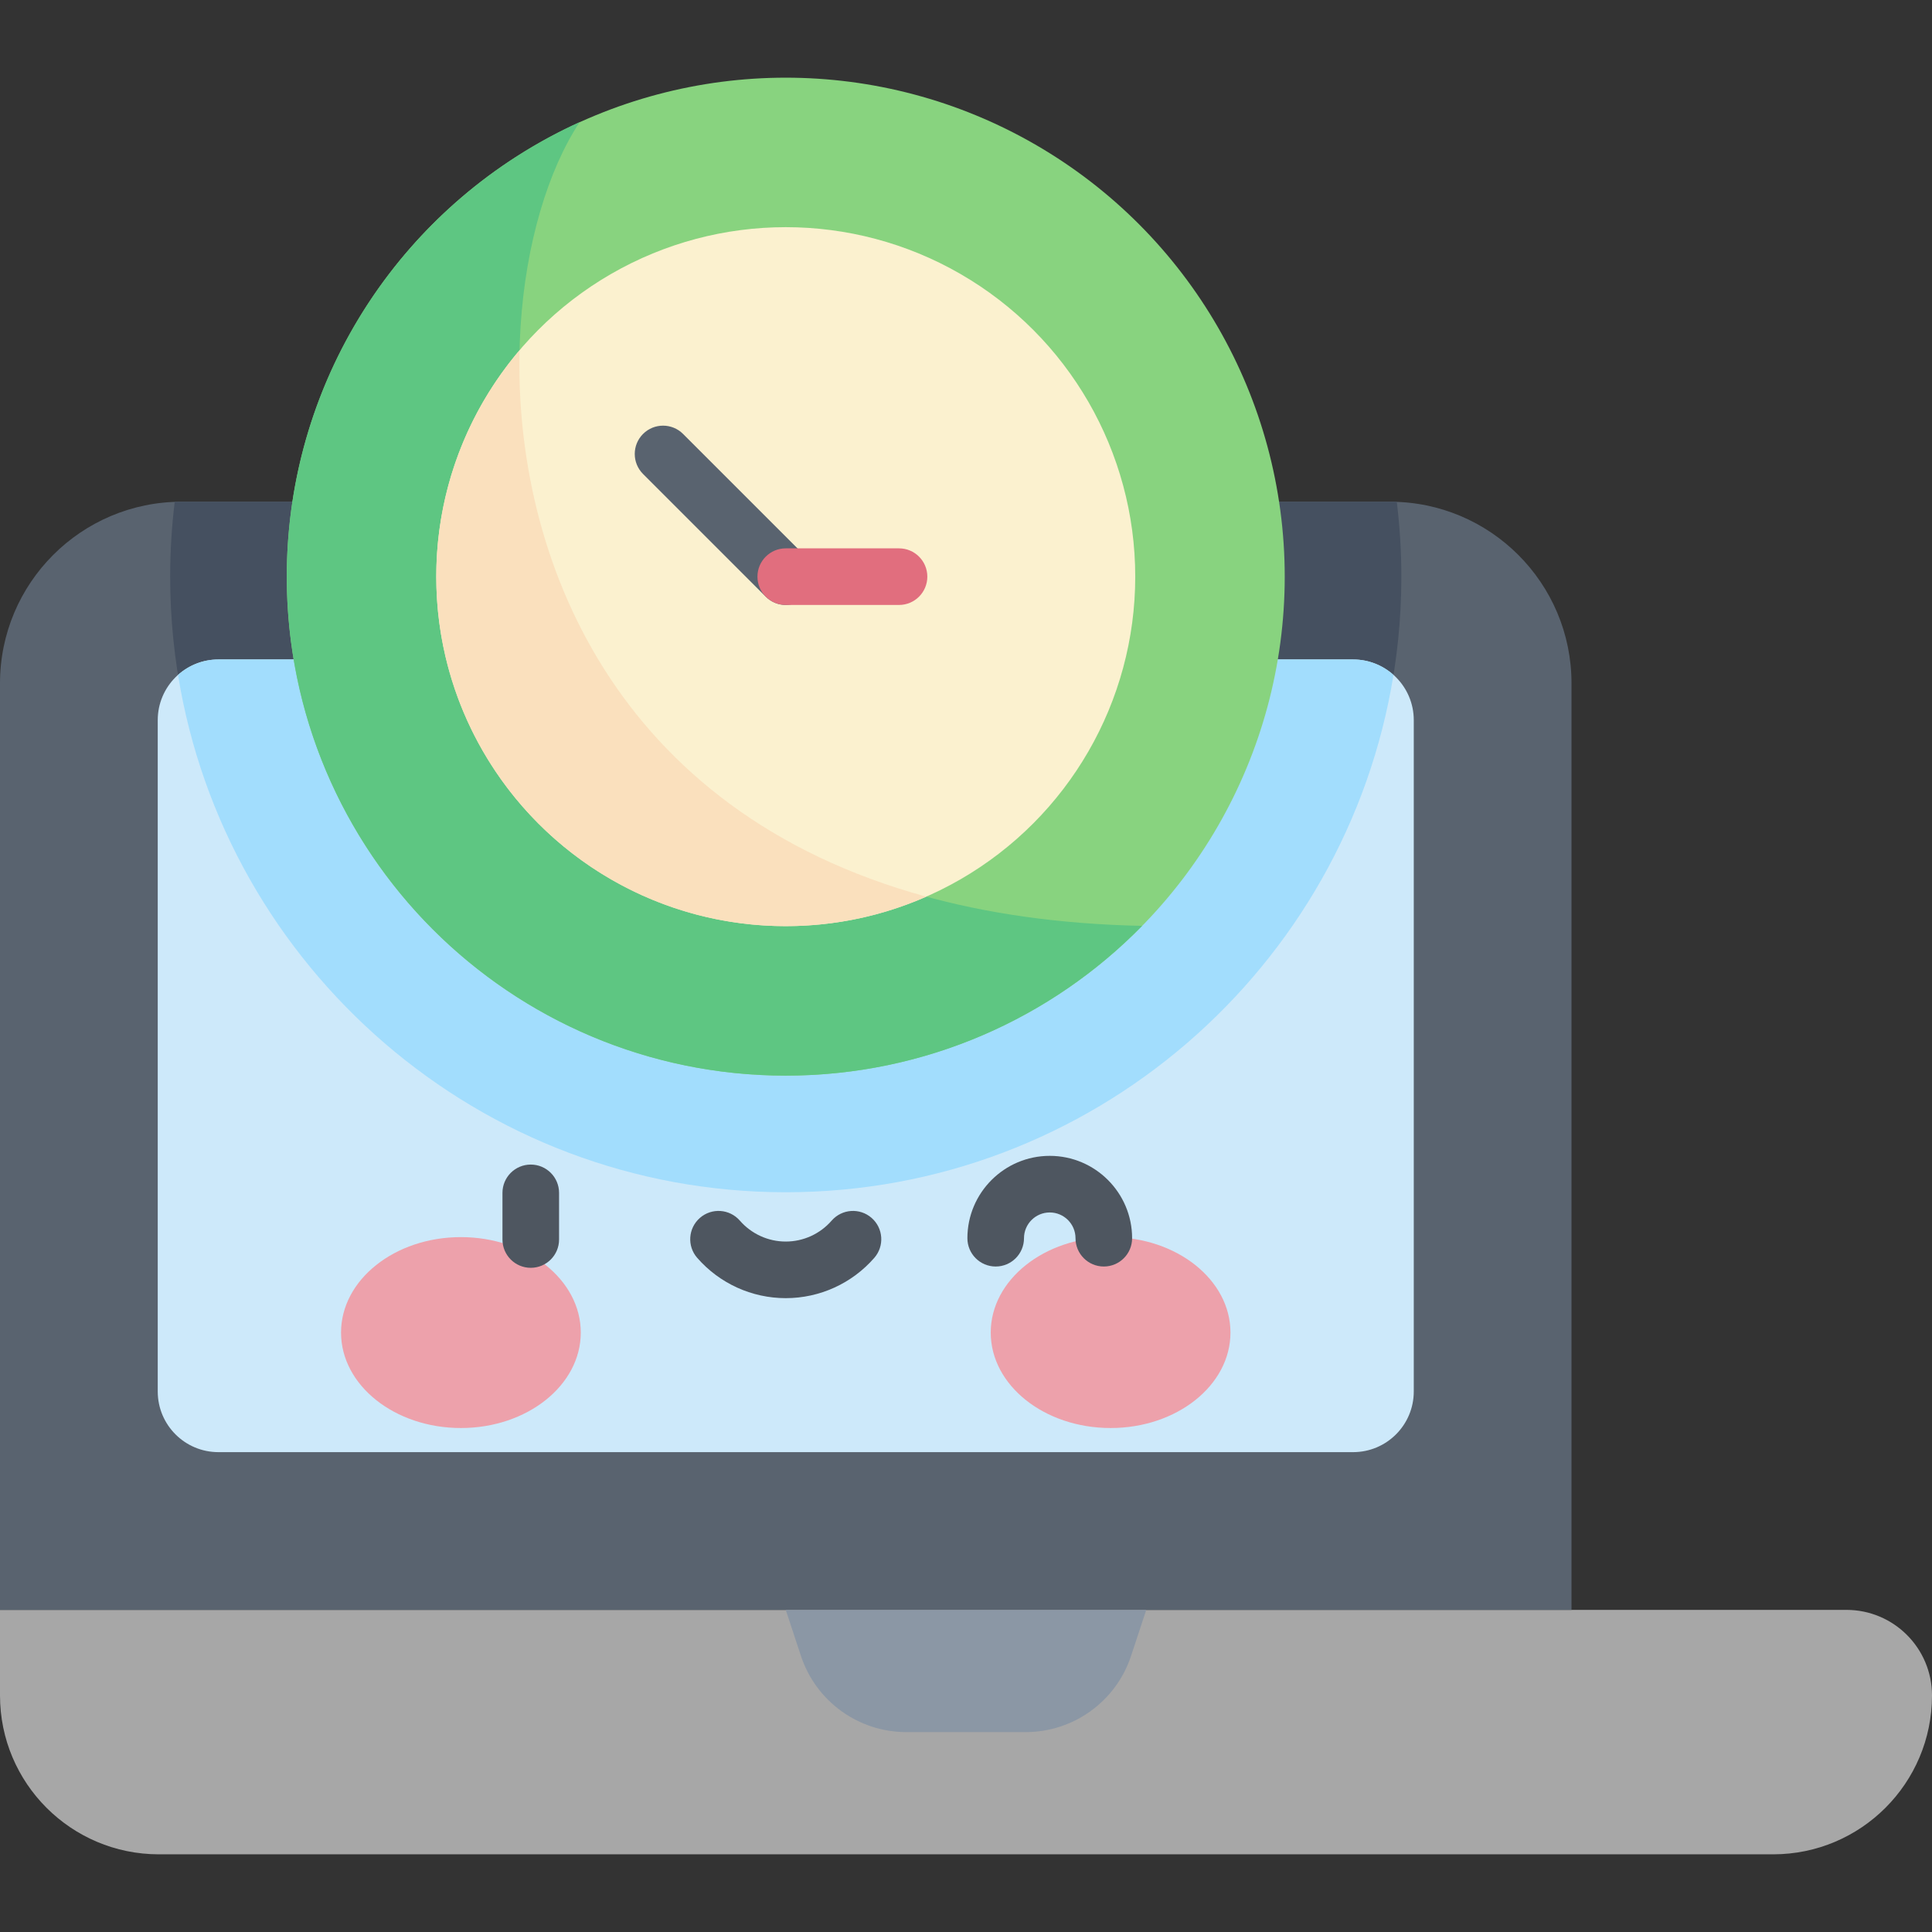 <?xml version="1.0" encoding="UTF-8"?> <svg xmlns="http://www.w3.org/2000/svg" id="Capa_1" height="512" viewBox="0 0 512 512" width="512"><rect x="0" y="0" width="512" height="512" fill="#333333" stroke="none"/> <g> <path d="m469.899 491.415h-427.798c-23.252 0-42.101-18.85-42.101-42.101v-22.678h489.322c12.525 0 22.678 10.153 22.678 22.678 0 23.251-18.849 42.101-42.101 42.101z" fill="#a7a7a7"></path> <path d="m368.338 132.964h-320.21c-26.58 0-48.128 21.548-48.128 48.128v245.544h416.466v-245.544c0-26.58-21.548-48.128-48.128-48.128z" fill="#59636f"></path> <path d="m208.232 315.958c89.956 0 163.14-73.184 163.14-163.139 0-6.705-.415-13.313-1.205-19.808-.608-.023-1.215-.046-1.829-.046h-320.21c-.613 0-1.221.023-1.829.046-.79 6.495-1.205 13.104-1.205 19.808 0 89.955 73.184 163.139 163.138 163.139z" fill="#455060"></path> <path d="m41.803 368.757v-177.914c0-8.878 7.197-16.075 16.075-16.075h300.71c8.878 0 16.075 7.197 16.075 16.075v177.914c0 8.878-7.197 16.075-16.075 16.075h-300.71c-8.878 0-16.075-7.197-16.075-16.075z" fill="#cde9fa"></path> <g> <g fill="#eda1ab"> <ellipse cx="122.146" cy="353.145" rx="31.765" ry="25.296"></ellipse> <ellipse cx="294.32" cy="353.145" rx="31.765" ry="25.296"></ellipse> </g> <g fill="#4e5660"> <path d="m140.658 335.983c-4.143 0-7.5-3.358-7.5-7.5v-12.362c0-4.142 3.357-7.5 7.5-7.5s7.5 3.358 7.5 7.5v12.362c0 4.142-3.357 7.5-7.5 7.5z"></path> <path d="m208.232 344.024c-8.995 0-17.55-3.896-23.47-10.689-2.722-3.122-2.395-7.86.727-10.582 3.122-2.721 7.859-2.397 10.582.727 3.07 3.523 7.503 5.544 12.161 5.544 4.659 0 9.092-2.021 12.162-5.544 2.722-3.123 7.46-3.448 10.582-.727 3.122 2.722 3.448 7.46.727 10.582-5.92 6.793-14.474 10.689-23.471 10.689z"></path> <path d="m292.521 335.639c-4.143 0-7.5-3.358-7.5-7.5 0-3.764-3.063-6.826-6.826-6.826-3.764 0-6.826 3.062-6.826 6.826 0 4.142-3.357 7.5-7.5 7.5s-7.5-3.358-7.5-7.5c0-12.035 9.791-21.826 21.826-21.826s21.826 9.791 21.826 21.826c0 4.142-3.358 7.5-7.5 7.5z"></path> </g> </g> <path d="m358.588 174.768h-300.71c-4.113 0-7.853 1.558-10.696 4.099 12.509 77.617 79.96 137.091 161.05 137.091 81.091 0 148.543-59.474 161.051-137.091-2.842-2.541-6.582-4.099-10.695-4.099z" fill="#a2ddfd"></path> <circle cx="208.233" cy="152.819" fill="#88d37f" r="132.234"></circle> <path d="m302.671 245.365c-176.663-3.646-182.495-162.121-149.061-213.004-45.776 20.791-77.611 66.906-77.611 120.457 0 73.031 59.203 132.234 132.234 132.234 36.996 0 70.438-15.199 94.438-39.687z" fill="#5ec682"></path> <circle cx="208.233" cy="152.819" fill="#fbf1cf" r="92.618"></circle> <path d="m137.684 92.818c-13.76 16.163-22.069 37.11-22.069 60.001 0 51.151 41.466 92.618 92.618 92.618 13.258 0 25.861-2.792 37.264-7.809-82.894-22.664-109.118-90.305-107.813-144.81z" fill="#fae0bd"></path> <g> <path d="m208.232 160.319c-1.919 0-3.839-.732-5.304-2.197l-32.516-32.516c-2.929-2.929-2.929-7.678 0-10.606 2.93-2.929 7.678-2.929 10.607 0l32.516 32.516c2.929 2.929 2.929 7.678 0 10.607-1.464 1.463-3.384 2.196-5.303 2.196z" fill="#59636f"></path> <path d="m238.251 160.319h-30.019c-4.143 0-7.5-3.358-7.5-7.5s3.357-7.5 7.5-7.5h30.019c4.143 0 7.5 3.358 7.5 7.5s-3.357 7.5-7.5 7.5z" fill="#e16e7e"></path> </g> <path d="m303.768 426.636h-95.536l4.023 12.19c3.979 12.056 15.242 20.199 27.938 20.199h31.613c12.695 0 23.959-8.144 27.938-20.199z" fill="#8b97a5"></path> </g> </svg> 